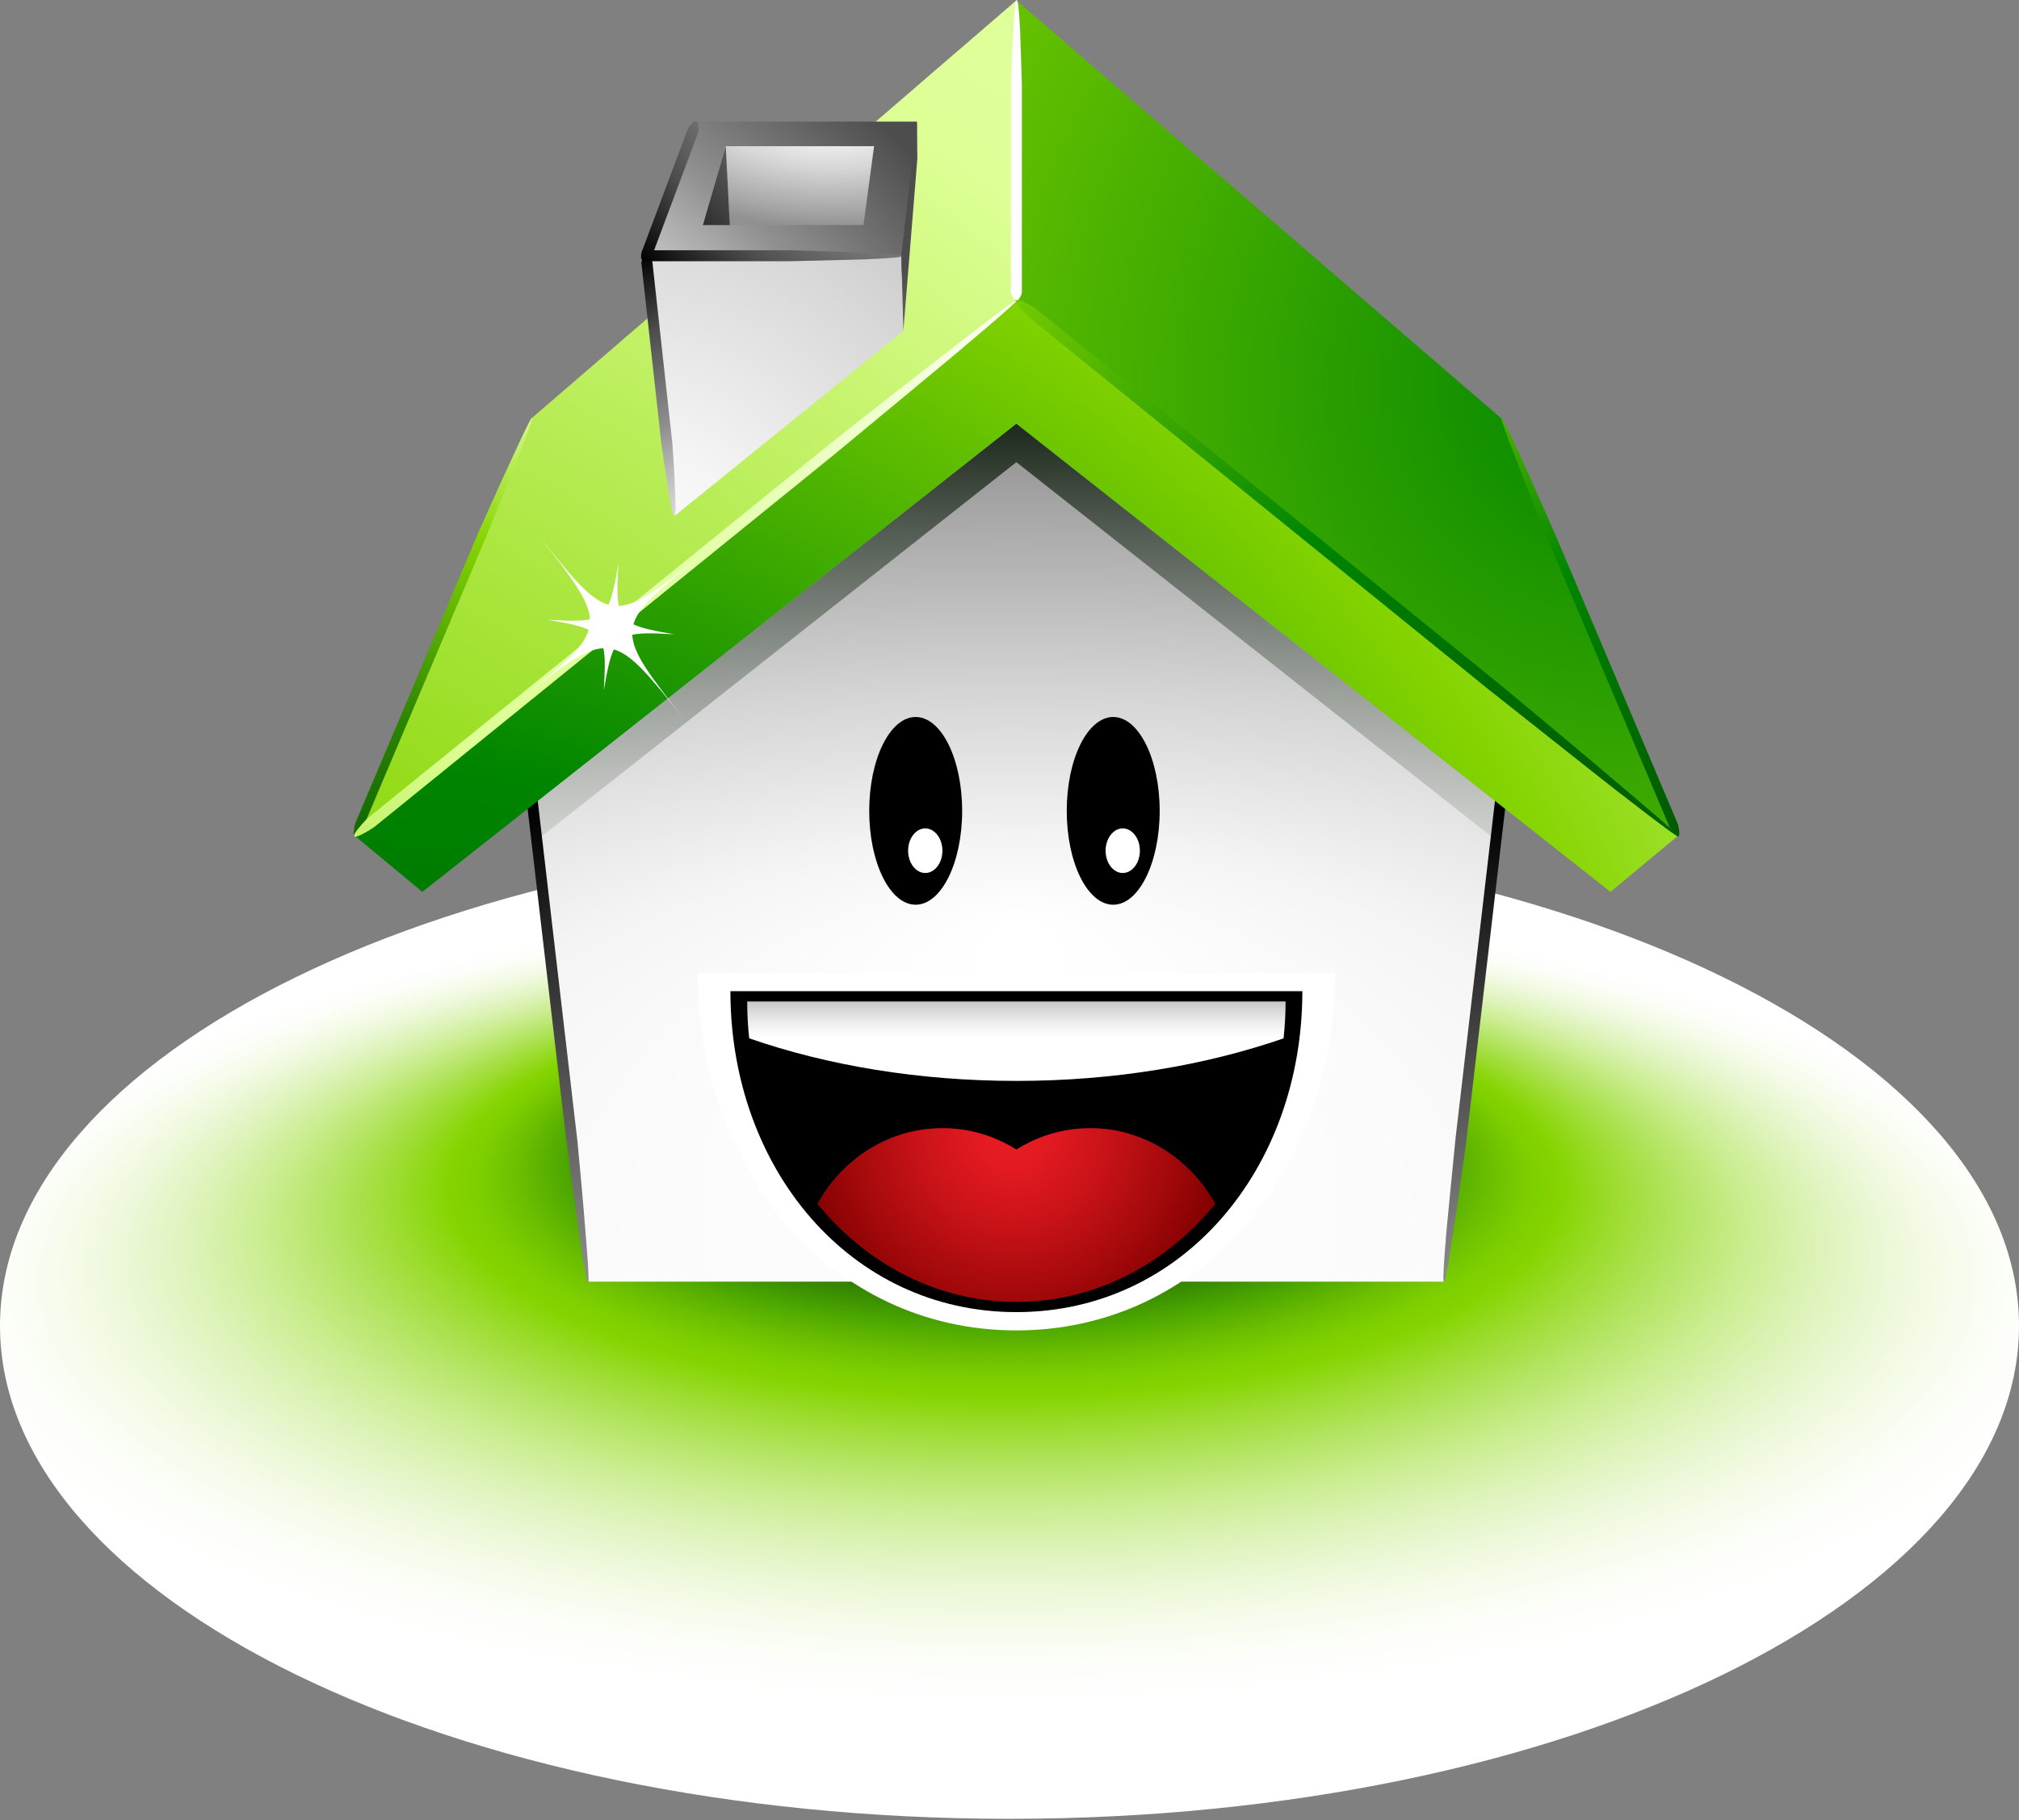 <?xml version="1.0" encoding="utf-8"?>
<!-- Generator: Adobe Illustrator 23.0.2, SVG Export Plug-In . SVG Version: 6.00 Build 0)  -->
<!DOCTYPE svg PUBLIC "-//W3C//DTD SVG 1.1//EN" "http://www.w3.org/Graphics/SVG/1.1/DTD/svg11.dtd">
<svg version="1.1" id="Layer_1" xmlns="http://www.w3.org/2000/svg" xmlns:xlink="http://www.w3.org/1999/xlink" x="0px" y="0px"
	 viewBox="0 0 600 541" style="enable-background:new 0 0 600 541;" xml:space="preserve">
<rect x="0" y="0" width="600" height="541" fill="#808080" stroke="none"/>
<g>
	
		<radialGradient id="SVGID_1_" cx="-96.59" cy="613.369" r="1.2" fx="-96.598" fy="614.078" gradientTransform="matrix(289.126 -4.500000e-03 -1.000000e-04 -109.069 28226.584 67293.453)" gradientUnits="userSpaceOnUse">
		<stop  offset="0.242" style="stop-color:#003A00"/>
		<stop  offset="0.368" style="stop-color:#49A300"/>
		<stop  offset="0.373" style="stop-color:#4DA700"/>
		<stop  offset="0.414" style="stop-color:#6CBF00"/>
		<stop  offset="0.448" style="stop-color:#7ECF00"/>
		<stop  offset="0.472" style="stop-color:#85D400"/>
		<stop  offset="0.512" style="stop-color:#99DB29"/>
		<stop  offset="0.572" style="stop-color:#B3E461"/>
		<stop  offset="0.633" style="stop-color:#CBED91"/>
		<stop  offset="0.692" style="stop-color:#DDF3B9"/>
		<stop  offset="0.751" style="stop-color:#ECF8D8"/>
		<stop  offset="0.808" style="stop-color:#F7FCED"/>
		<stop  offset="0.862" style="stop-color:#FDFEFB"/>
		<stop  offset="0.912" style="stop-color:#FFFFFF"/>
	</radialGradient>
	<path style="fill:url(#SVGID_1_);" d="M0,394.09c0,80.93,134.31,146.52,299.99,146.52l0,0c165.69,0,300.01-65.59,300.01-146.52l0,0
		c0-80.92-134.32-146.55-300.01-146.55l0,0C134.31,247.54,0,313.17,0,394.09z"/>
	
		<radialGradient id="SVGID_2_" cx="299.311" cy="1877.836" r="1748.5" fx="303.188" fy="273.583" gradientUnits="userSpaceOnUse">
		<stop  offset="0" style="stop-color:#FFFFFF"/>
		<stop  offset="0.168" style="stop-color:#F4F4F4"/>
		<stop  offset="0.468" style="stop-color:#D5D5D5"/>
		<stop  offset="0.862" style="stop-color:#A4A4A4"/>
		<stop  offset="1" style="stop-color:#919191"/>
	</radialGradient>
	<path style="fill:url(#SVGID_2_);" d="M302.04,125.92l143.74,113.32l-16.55,141.71H174.86l-16.55-141.7L302.04,125.92z"/>
	
		<radialGradient id="SVGID_3_" cx="299.311" cy="5142.466" r="5016.55" fx="295.24" fy="282.981" gradientUnits="userSpaceOnUse">
		<stop  offset="0" style="stop-color:#F7F7F7"/>
		<stop  offset="0.098" style="stop-color:#ECECEC"/>
		<stop  offset="0.274" style="stop-color:#CDCFCD"/>
		<stop  offset="0.506" style="stop-color:#9BA09B"/>
		<stop  offset="0.782" style="stop-color:#576057"/>
		<stop  offset="1" style="stop-color:#1D291D"/>
	</radialGradient>
	<polygon style="fill:url(#SVGID_3_);" points="302.04,125.92 158.31,239.24 159.53,249.72 302.04,137.37 444.56,249.72 445.78,239.23 	"/>
	<radialGradient id="SVGID_4_" cx="-26.962" cy="489.259" r="760.656" gradientUnits="userSpaceOnUse">
		<stop  offset="0" style="stop-color:#00A300"/>
		<stop  offset="0.313" style="stop-color:#85D400"/>
		<stop  offset="0.714" style="stop-color:#DEFF96"/>
		<stop  offset="0.766" style="stop-color:#DFFF9A"/>
		<stop  offset="0.824" style="stop-color:#E4FFA8"/>
		<stop  offset="0.883" style="stop-color:#EAFFBE"/>
		<stop  offset="0.944" style="stop-color:#F4FFDC"/>
		<stop  offset="1" style="stop-color:#FFFFFF"/>
	</radialGradient>
	<polygon style="fill:url(#SVGID_4_);" points="105.41,248.42 157.95,124.34 302.04,0.12 302.04,89.17 	"/>
	<radialGradient id="SVGID_5_" cx="481.397" cy="114.426" r="881.609" gradientUnits="userSpaceOnUse">
		<stop  offset="0" style="stop-color:#008500"/>
		<stop  offset="0.313" style="stop-color:#85D400"/>
		<stop  offset="0.714" style="stop-color:#DEFF96"/>
		<stop  offset="0.766" style="stop-color:#DFFF9A"/>
		<stop  offset="0.824" style="stop-color:#E4FFA8"/>
		<stop  offset="0.883" style="stop-color:#EAFFBE"/>
		<stop  offset="0.944" style="stop-color:#F4FFDC"/>
		<stop  offset="1" style="stop-color:#FFFFFF"/>
	</radialGradient>
	<polygon style="fill:url(#SVGID_5_);" points="302.04,89.17 302.04,0.12 446.13,124.34 498.67,248.42 	"/>
	
		<radialGradient id="SVGID_6_" cx="509.817" cy="898.119" r="660.377" fx="478.082" fy="484.704" gradientUnits="userSpaceOnUse">
		<stop  offset="0" style="stop-color:#FFFFFF"/>
		<stop  offset="0.071" style="stop-color:#F4F4F4"/>
		<stop  offset="0.198" style="stop-color:#D5D5D5"/>
		<stop  offset="0.365" style="stop-color:#A4A4A4"/>
		<stop  offset="0.423" style="stop-color:#919191"/>
		<stop  offset="0.742" style="stop-color:#404040"/>
		<stop  offset="1" style="stop-color:#000000"/>
	</radialGradient>
	<path style="fill:url(#SVGID_6_);" d="M444.64,234.89c0.03-0.27,0.04-0.37,0.16-0.71c0.75-2.4,2.34-5.79,3.06,0.21c0.01,0.11,0.05,0.63,0.03,0.88
		c-0.17,1.43-12.29,105.11-12.29,105.11s-2.31,16.86-4.19,28.64c-3.04,20.02-2.82,11.9-1.75-0.6c-0.23,1.29,2.87-29.87,2.87-29.87
		S444.47,236.33,444.64,234.89z"/>
	
		<radialGradient id="SVGID_7_" cx="237.389" cy="909.537" r="674.801" fx="204.96" fy="487.092" gradientUnits="userSpaceOnUse">
		<stop  offset="0" style="stop-color:#FFFFFF"/>
		<stop  offset="0.071" style="stop-color:#F4F4F4"/>
		<stop  offset="0.198" style="stop-color:#D5D5D5"/>
		<stop  offset="0.365" style="stop-color:#A4A4A4"/>
		<stop  offset="0.423" style="stop-color:#919191"/>
		<stop  offset="0.742" style="stop-color:#404040"/>
		<stop  offset="1" style="stop-color:#000000"/>
	</radialGradient>
	<path style="fill:url(#SVGID_7_);" d="M155.82,232.07c-0.03-0.28-0.04-0.38-0.01-0.75c0.17-2.56,0.92-6.3,3.02-0.51c0.04,0.11,0.19,0.61,0.23,0.87
		c0.17,1.46,12.53,107.42,12.53,107.42s1.68,17.3,2.6,29.47c1.71,20.62,0.03,12.49-1.84-0.19c0.08,1.34-4.17-30.38-4.17-30.38
		S155.99,233.55,155.82,232.07z"/>
	<radialGradient id="SVGID_8_" cx="112.077" cy="412.717" r="628.662" gradientUnits="userSpaceOnUse">
		<stop  offset="0" style="stop-color:#005600"/>
		<stop  offset="0.297" style="stop-color:#008500"/>
		<stop  offset="0.604" style="stop-color:#85D400"/>
		<stop  offset="0.846" style="stop-color:#DEFF96"/>
		<stop  offset="0.874" style="stop-color:#DFFF9A"/>
		<stop  offset="0.905" style="stop-color:#E4FFA8"/>
		<stop  offset="0.937" style="stop-color:#EAFFBE"/>
		<stop  offset="0.97" style="stop-color:#F4FFDC"/>
		<stop  offset="1" style="stop-color:#FFFFFF"/>
	</radialGradient>
	<polygon style="fill:url(#SVGID_8_);" points="302.04,89.17 498.67,248.42 478.59,265.09 445.78,239.23 302.04,125.92 158.31,239.24 
		125.51,265.09 105.41,248.42 	"/>
	<radialGradient id="SVGID_9_" cx="115.385" cy="267.979" r="182.489" gradientUnits="userSpaceOnUse">
		<stop  offset="0" style="stop-color:#005600"/>
		<stop  offset="0.297" style="stop-color:#2C8500"/>
		<stop  offset="0.604" style="stop-color:#85D400"/>
		<stop  offset="0.846" style="stop-color:#DEFF96"/>
		<stop  offset="0.874" style="stop-color:#DFFF9A"/>
		<stop  offset="0.905" style="stop-color:#E4FFA8"/>
		<stop  offset="0.937" style="stop-color:#EAFFBE"/>
		<stop  offset="0.97" style="stop-color:#F4FFDC"/>
		<stop  offset="1" style="stop-color:#FFFFFF"/>
	</radialGradient>
	<path style="fill:url(#SVGID_9_);" d="M107.99,245.7c-0.09,0.22-0.13,0.3-0.31,0.57c-1.2,1.88-3.31,4.44-2.31-0.83c0.02-0.1,0.13-0.55,0.21-0.76
		c0.5-1.19,36.88-87.08,36.88-87.08s6.17-13.89,10.69-23.55c7.57-16.44,5.28-9.55,1.2,0.89c0.51-1.06-10,24.88-10,24.88
		S108.5,244.5,107.99,245.7z"/>
	<radialGradient id="SVGID_10_" cx="77.131" cy="477.889" r="455.858" gradientUnits="userSpaceOnUse">
		<stop  offset="0" style="stop-color:#36A300"/>
		<stop  offset="0.313" style="stop-color:#85D400"/>
		<stop  offset="0.582" style="stop-color:#DEFF96"/>
		<stop  offset="0.658" style="stop-color:#DFFF9A"/>
		<stop  offset="0.742" style="stop-color:#E4FFA8"/>
		<stop  offset="0.829" style="stop-color:#EAFFBE"/>
		<stop  offset="0.918" style="stop-color:#F4FFDC"/>
		<stop  offset="1" style="stop-color:#FFFFFF"/>
	</radialGradient>
	<path style="fill:url(#SVGID_10_);" d="M111.57,245.54c-0.36,0.29-0.48,0.39-1,0.7c-3.51,2.25-8.89,5.07-2.12-2.22c0.13-0.13,0.73-0.75,1.06-1.03
		c1.88-1.52,138.01-111.76,138.01-111.76s22.39-17.7,38.26-29.91c26.83-20.83,16.74-11.73,0.62,1.82
		c1.75-1.33-38.74,32.17-38.74,32.17S113.46,244,111.57,245.54z"/>
	<radialGradient id="SVGID_11_" cx="494.007" cy="255.709" r="299.69" gradientUnits="userSpaceOnUse">
		<stop  offset="0" style="stop-color:#005600"/>
		<stop  offset="0.297" style="stop-color:#008500"/>
		<stop  offset="0.604" style="stop-color:#85D400"/>
		<stop  offset="0.846" style="stop-color:#DEFF96"/>
		<stop  offset="0.874" style="stop-color:#DFFF9A"/>
		<stop  offset="0.905" style="stop-color:#E4FFA8"/>
		<stop  offset="0.937" style="stop-color:#EAFFBE"/>
		<stop  offset="0.97" style="stop-color:#F4FFDC"/>
		<stop  offset="1" style="stop-color:#FFFFFF"/>
	</radialGradient>
	<path style="fill:url(#SVGID_11_);" d="M498.51,244.68c0.09,0.22,0.13,0.3,0.2,0.62c0.52,2.17,0.88,5.47-2.2,1.08c-0.06-0.08-0.3-0.47-0.4-0.68
		c-0.5-1.19-36.86-87.08-36.86-87.08s-5.68-14.1-9.47-24.07c-6.54-16.87-3.19-10.44,1.47-0.24c-0.4-1.1,10.91,24.5,10.91,24.5
		S498,243.48,498.51,244.68z"/>
	<radialGradient id="SVGID_12_" cx="464.955" cy="258.336" r="416.267" gradientUnits="userSpaceOnUse">
		<stop  offset="0" style="stop-color:#005600"/>
		<stop  offset="0.297" style="stop-color:#008500"/>
		<stop  offset="0.604" style="stop-color:#85D400"/>
		<stop  offset="0.846" style="stop-color:#DEFF96"/>
		<stop  offset="0.874" style="stop-color:#DFFF9A"/>
		<stop  offset="0.905" style="stop-color:#E4FFA8"/>
		<stop  offset="0.937" style="stop-color:#EAFFBE"/>
		<stop  offset="0.97" style="stop-color:#F4FFDC"/>
		<stop  offset="1" style="stop-color:#FFFFFF"/>
	</radialGradient>
	<path style="fill:url(#SVGID_12_);" d="M306.14,94.59c-0.35-0.29-0.48-0.39-0.9-0.83c-2.92-2.96-6.81-7.64,1.73-2.54
		c0.16,0.09,0.88,0.56,1.23,0.82c1.88,1.52,137.99,111.78,137.99,111.78s21.97,18.22,37.21,31.21c25.95,21.91,14.95,13.93-1.65,0.99
		c1.66,1.44-39.52-31.21-39.52-31.21S308.03,96.13,306.14,94.59z"/>
	<path style="fill:#FFFFFF;" d="M303.68,86.85c0,0.16,0,0.22-0.08,0.43c-0.46,1.46-1.65,3.55-3.06,0.09c-0.03-0.06-0.12-0.36-0.13-0.52
		c0-0.85,0.01-62.5,0.01-62.5s0.34-10.04,0.83-17.09c0.7-11.95,1.42-7.17,1.81,0.23c0.07-0.77,0.62,17.72,0.62,17.72
		S303.68,85.99,303.68,86.85z"/>
	<path style="fill:#FFFFFF;" d="M188.24,185.57c1.58-5.53,8.24-10.89,20.52-20.72c-12.37,9.71-19.12,14.97-24.86,15.25
		c-0.61-2.79-0.46-6.73-0.12-12.53c-0.99,5.73-1.75,9.59-2.98,12.17c-5.53-1.58-10.9-8.24-20.72-20.51
		c9.71,12.36,14.97,19.12,15.24,24.85c-2.79,0.61-6.72,0.47-12.53,0.13c5.72,0.99,9.59,1.75,12.17,2.98
		c-1.58,5.52-8.24,10.89-20.51,20.72c12.37-9.71,19.12-14.97,24.86-15.25c0.61,2.79,0.46,6.73,0.12,12.53
		c0.99-5.72,1.75-9.59,2.98-12.17c5.52,1.58,10.89,8.23,20.72,20.51c-9.71-12.37-14.97-19.12-15.24-24.86
		c2.79-0.61,6.72-0.47,12.53-0.13C194.68,187.56,190.82,186.8,188.24,185.57z"/>
	<g>
		<path style="fill:#FFFFFF;" d="M396.72,289.17c0,58.69-39.6,106.27-94.67,106.27c-55.09,0-94.68-47.58-94.68-106.27H396.72z"/>
		<g>
			<path d="M258.31,241.01c0-15.4,6.18-27.9,13.8-27.9c7.64,0,13.82,12.5,13.82,27.9c0,15.42-6.19,27.9-13.82,27.9
				C264.48,268.91,258.31,256.44,258.31,241.01z"/>
			<path d="M317.01,241.01c0-15.4,6.18-27.9,13.81-27.9c7.62,0,13.81,12.5,13.81,27.9c0,15.42-6.19,27.9-13.81,27.9
				C323.18,268.91,317.01,256.44,317.01,241.01z"/>
			<path d="M387.03,294.61c0,52.68-35.55,95.39-84.98,95.39c-49.45,0-84.99-42.71-84.99-95.39H387.03z"/>
			<linearGradient id="SVGID_13_" gradientUnits="userSpaceOnUse" x1="302.043" y1="308.586" x2="302.043" y2="274.739">
				<stop  offset="0" style="stop-color:#FFFFFF"/>
				<stop  offset="0.085" style="stop-color:#F6F6F6"/>
				<stop  offset="0.226" style="stop-color:#DCDCDC"/>
				<stop  offset="0.407" style="stop-color:#B2B2B2"/>
				<stop  offset="0.619" style="stop-color:#797979"/>
				<stop  offset="0.855" style="stop-color:#303030"/>
				<stop  offset="1" style="stop-color:#000000"/>
			</linearGradient>
			<path style="fill:url(#SVGID_13_);" d="M222.05,297.66c0,3.73,0.2,7.38,0.6,10.97c23.2,8.04,50.35,12.65,79.4,12.65c29,0,56.17-4.61,79.4-12.65
				c0.38-3.59,0.6-7.25,0.6-10.97H222.05z"/>
			<radialGradient id="SVGID_14_" cx="300.718" cy="336.506" r="62.338" gradientUnits="userSpaceOnUse">
				<stop  offset="0" style="stop-color:#EC1C24"/>
				<stop  offset="0.167" style="stop-color:#E31A21"/>
				<stop  offset="0.445" style="stop-color:#C91318"/>
				<stop  offset="0.796" style="stop-color:#A0080A"/>
				<stop  offset="1" style="stop-color:#850101"/>
			</radialGradient>
			<path style="fill:url(#SVGID_14_);" d="M302.05,386.97c23.43,0,44.5-11.25,59.11-29.15c-7.46-13.46-21.32-22.5-37.16-22.5
				c-8.03,0-15.54,2.32-21.95,6.36c-6.45-4.04-13.94-6.36-21.99-6.36c-15.85,0-29.69,9.03-37.15,22.51
				C257.54,375.73,278.61,386.97,302.05,386.97z"/>
			<path style="fill:#FFFFFF;" d="M269.87,252.86c0-3.65,2.28-6.63,5.1-6.63c2.82,0,5.09,2.97,5.09,6.63c0,3.66-2.28,6.62-5.09,6.62
				C272.15,259.48,269.87,256.51,269.87,252.86z"/>
			<path style="fill:#FFFFFF;" d="M328.56,252.86c0-3.65,2.28-6.63,5.09-6.63c2.81,0,5.1,2.97,5.1,6.63c0,3.66-2.28,6.62-5.1,6.62
				C330.84,259.48,328.56,256.51,328.56,252.86z"/>
		</g>
	</g>
	
		<radialGradient id="SVGID_15_" cx="241.896" cy="334.016" r="255.296" fx="327.862" fy="222.178" gradientUnits="userSpaceOnUse">
		<stop  offset="0" style="stop-color:#FFFFFF"/>
		<stop  offset="0.101" style="stop-color:#F4F4F4"/>
		<stop  offset="0.28" style="stop-color:#D5D5D5"/>
		<stop  offset="0.516" style="stop-color:#A4A4A4"/>
		<stop  offset="0.599" style="stop-color:#919191"/>
		<stop  offset="1" style="stop-color:#4D4D4D"/>
	</radialGradient>
	<polygon style="fill:url(#SVGID_15_);" points="266.07,98.4 259.97,98.3 268.68,37.72 272.44,37.09 272.37,41.9 	"/>
	
		<radialGradient id="SVGID_16_" cx="75.309" cy="229.225" r="268.34" fx="165.668" fy="111.672" gradientUnits="userSpaceOnUse">
		<stop  offset="0" style="stop-color:#FFFFFF"/>
		<stop  offset="0.101" style="stop-color:#F4F4F4"/>
		<stop  offset="0.28" style="stop-color:#D5D5D5"/>
		<stop  offset="0.516" style="stop-color:#A4A4A4"/>
		<stop  offset="0.599" style="stop-color:#919191"/>
		<stop  offset="1" style="stop-color:#4D4D4D"/>
	</radialGradient>
	<polygon style="fill:url(#SVGID_16_);" points="192.01,76.02 206.95,36.15 272.52,36.15 267.86,76.02 	"/>
	
		<radialGradient id="SVGID_17_" cx="248.694" cy="-73.101" r="140.754" fx="245.96" fy="35.312" gradientUnits="userSpaceOnUse">
		<stop  offset="0" style="stop-color:#FFFFFF"/>
		<stop  offset="0.168" style="stop-color:#F4F4F4"/>
		<stop  offset="0.468" style="stop-color:#D5D5D5"/>
		<stop  offset="0.862" style="stop-color:#A4A4A4"/>
		<stop  offset="1" style="stop-color:#919191"/>
	</radialGradient>
	<polygon style="fill:url(#SVGID_17_);" points="208.9,66.89 215.68,43.45 259.76,43.45 256.6,66.89 	"/>
	<radialGradient id="SVGID_18_" cx="186.511" cy="170.113" r="234.878" gradientUnits="userSpaceOnUse">
		<stop  offset="0" style="stop-color:#FFFFFF"/>
		<stop  offset="0.168" style="stop-color:#F4F4F4"/>
		<stop  offset="0.468" style="stop-color:#D5D5D5"/>
		<stop  offset="0.862" style="stop-color:#A4A4A4"/>
		<stop  offset="1" style="stop-color:#919191"/>
	</radialGradient>
	<polygon style="fill:url(#SVGID_18_);" points="267.86,76.02 268.46,98.33 200.53,153.3 192,76.02 	"/>
	
		<radialGradient id="SVGID_19_" cx="260.978" cy="337.285" r="257.065" fx="347.54" fy="224.671" gradientUnits="userSpaceOnUse">
		<stop  offset="0" style="stop-color:#FFFFFF"/>
		<stop  offset="0.101" style="stop-color:#F4F4F4"/>
		<stop  offset="0.28" style="stop-color:#D5D5D5"/>
		<stop  offset="0.516" style="stop-color:#A4A4A4"/>
		<stop  offset="0.599" style="stop-color:#919191"/>
		<stop  offset="1" style="stop-color:#4D4D4D"/>
	</radialGradient>
	<polygon style="fill:url(#SVGID_19_);" points="268.46,98.33 272.61,47.2 272.52,36.15 271.37,46.01 267.86,76.02 268.46,98.33 	"/>
	<radialGradient id="SVGID_20_" cx="316.546" cy="-22.438" r="160.722" gradientUnits="userSpaceOnUse">
		<stop  offset="0" style="stop-color:#FFFFFF"/>
		<stop  offset="0.101" style="stop-color:#F4F4F4"/>
		<stop  offset="0.28" style="stop-color:#D5D5D5"/>
		<stop  offset="0.516" style="stop-color:#A4A4A4"/>
		<stop  offset="0.599" style="stop-color:#919191"/>
		<stop  offset="1" style="stop-color:#000000"/>
	</radialGradient>
	<polygon style="fill:url(#SVGID_20_);" points="208.9,66.89 216.87,66.89 215.68,43.45 	"/>
	
		<radialGradient id="SVGID_21_" cx="351.786" cy="496.954" r="450.936" fx="233.464" fy="151.845" gradientUnits="userSpaceOnUse">
		<stop  offset="0" style="stop-color:#FFFFFF"/>
		<stop  offset="0.071" style="stop-color:#F4F4F4"/>
		<stop  offset="0.198" style="stop-color:#D5D5D5"/>
		<stop  offset="0.365" style="stop-color:#A4A4A4"/>
		<stop  offset="0.423" style="stop-color:#919191"/>
		<stop  offset="0.742" style="stop-color:#4D4D4D"/>
		<stop  offset="1" style="stop-color:#000000"/>
	</radialGradient>
	<path style="fill:url(#SVGID_21_);" d="M190.61,78.21c-0.01-0.14-0.02-0.19,0.04-0.38c0.32-1.31,1.3-3.27,3.04-0.41c0.03,0.05,0.15,0.3,0.18,0.43
		c0.08,0.74,5.97,54.24,5.97,54.24s0.63,8.75,0.81,14.92c0.45,10.45-0.72,6.38-1.82-0.01c0,0.68-2.31-15.31-2.31-15.31
		S190.69,78.96,190.61,78.21z"/>
	
		<radialGradient id="SVGID_22_" cx="304.587" cy="-28.157" r="155.498" fx="261.327" fy="18.655" gradientUnits="userSpaceOnUse">
		<stop  offset="0" style="stop-color:#FFFFFF"/>
		<stop  offset="0.071" style="stop-color:#F4F4F4"/>
		<stop  offset="0.198" style="stop-color:#D5D5D5"/>
		<stop  offset="0.365" style="stop-color:#A4A4A4"/>
		<stop  offset="0.423" style="stop-color:#919191"/>
		<stop  offset="0.742" style="stop-color:#4D4D4D"/>
		<stop  offset="1" style="stop-color:#000000"/>
	</radialGradient>
	<path style="fill:url(#SVGID_22_);" d="M190.81,74.57l0.34-0.89l1.33-3.54c0.88-2.35,1.75-4.66,2.59-6.91c1.68-4.49,3.25-8.69,4.61-12.31
		c2.72-7.25,4.56-12.18,4.66-12.45c0.08-0.2,0.1-0.27,0.28-0.51c1.11-1.65,3.2-3.85,2.91,0.96c-0.01,0.09-0.06,0.5-0.12,0.69
		c-0.1,0.27-1.97,5.26-4.72,12.61c-1.38,3.67-2.97,7.93-4.68,12.48c-0.85,2.27-1.73,4.62-2.62,7l-1,2.68h0.14
		c20.64,0,41.13,0.01,41.13,0.01s13.36,0.33,22.72,0.83c15.89,0.7,9.54,1.42-0.31,1.81c1.03,0.07-23.56,0.62-23.56,0.62
		s-20.21,0-40.55,0h-1.91c0,0-1.5,0.08-1.54-1.17C190.46,75.23,190.81,74.57,190.81,74.57z"/>
</g>
</svg>
